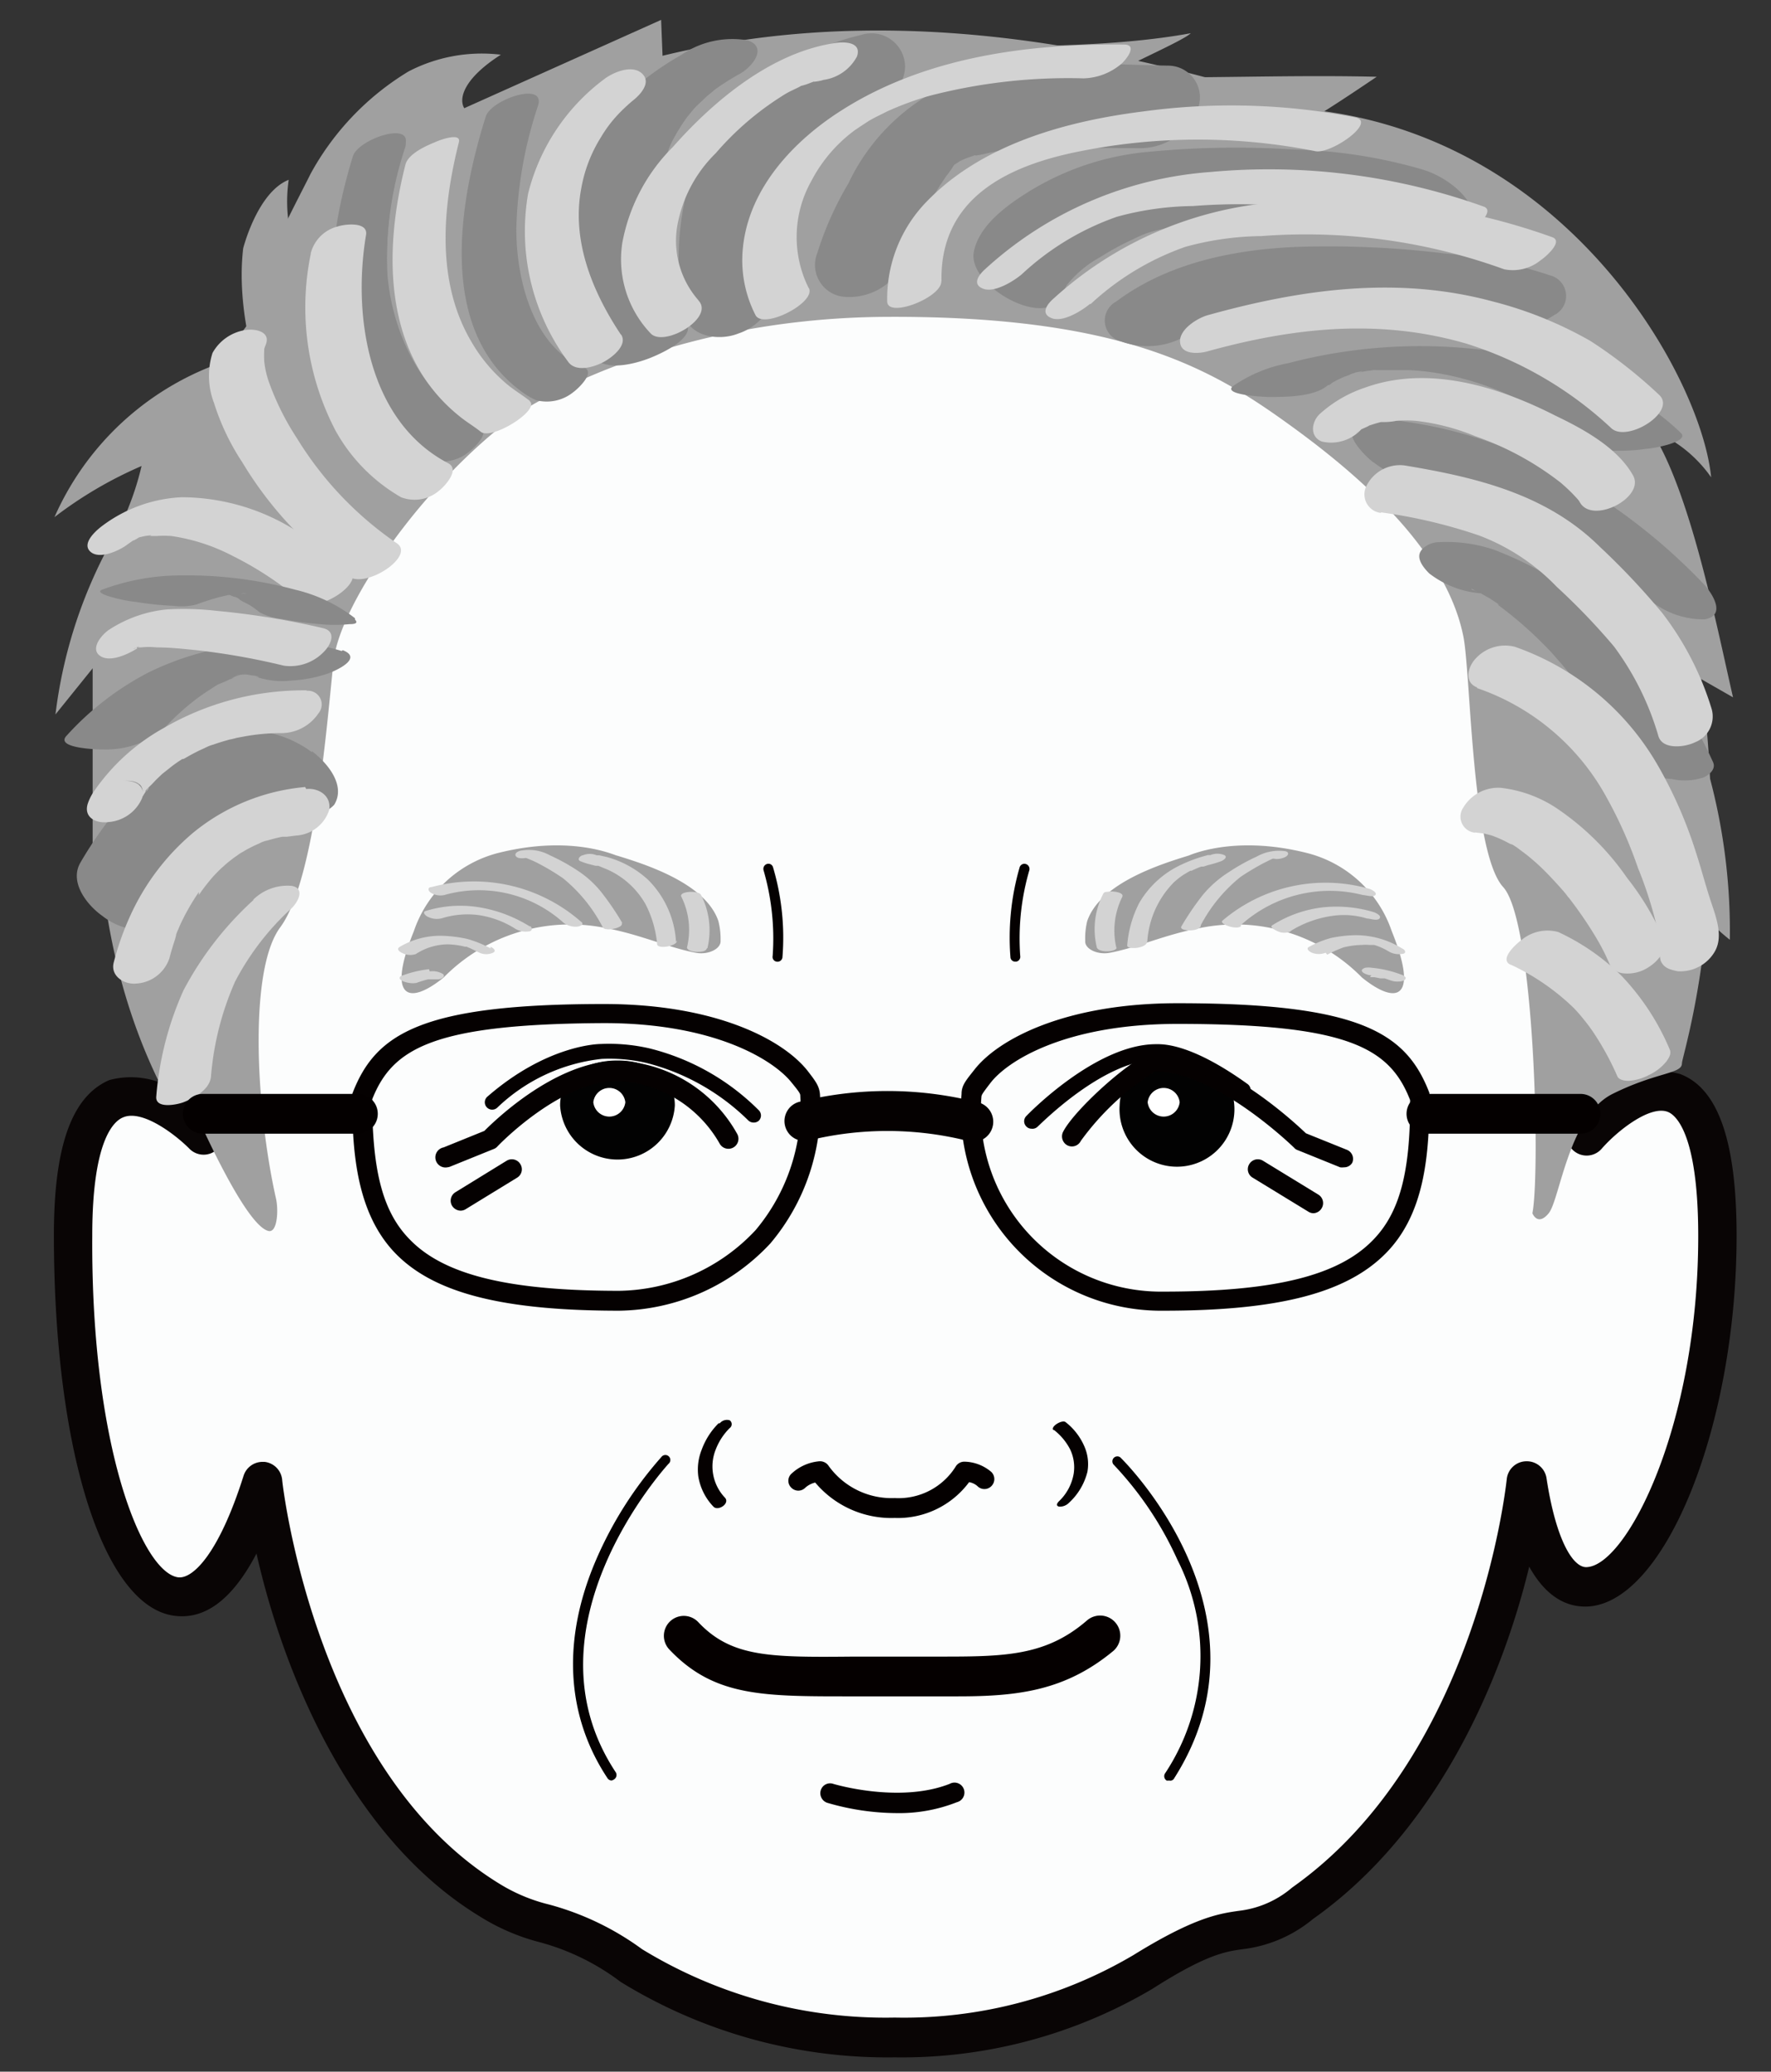 <svg id="圖層_1" data-name="圖層 1" xmlns="http://www.w3.org/2000/svg" viewBox="0 0 89.07 104.16"><rect x="0" y="0" width="89.07" height="104.16" fill="#333333" stroke="none"/><path d="M79.73,57.1s.33-8.69.24-15.94c-.21-16.33-4.84-20.11-5.25-20.41C68.93,16.47,45.44,13,45.44,12.86S21,16.47,15.18,20.75c-.41.3-5,4.08-5.24,20.41-.1,7.25.24,15.94.24,15.94s-6.61-6.86-6.61,5c0,16,5.75,24.61,9.63,12.35.39,3.78,3,15.91,11.38,21.06,2.72,1.67,3.28.65,7.15,3.26s8.85,3.62,13.22,3.62a23.76,23.76,0,0,0,12.52-3.29c5.46-3.38,4.56-1,8-3.43,8.43-6,10.82-17.5,11.22-21.25,1.8,12.06,9.61,1.76,9.61-12.32C86.34,49.51,79.73,57.1,79.73,57.1Z" fill="#fcfdfd"/><path d="M45,103.44a25.61,25.61,0,0,1-13.78-3.79,11.84,11.84,0,0,0-4.08-2,10.66,10.66,0,0,1-3-1.29c-6.58-4-9.92-12.39-11.24-18.25-1.21,2.31-2.6,3.36-4.19,3.12-3.56-.55-6-8.42-6-19.13,0-4.49.91-7,2.8-7.8A4.21,4.21,0,0,1,9.1,55c-.09-3-.23-8.81-.16-13.83.21-16.36,4.74-20.54,5.65-21.21,5.93-4.37,29.7-7.92,30.71-8.07a1,1,0,0,1,.46,0l1.42.25c5.7,1,23.06,4,28.14,7.78.9.68,5.44,4.86,5.65,21.21.06,4.93-.07,10.58-.16,13.67A4.14,4.14,0,0,1,84.5,54c1.91.72,2.84,3.38,2.84,8.13,0,9.47-3.54,18.35-7.43,18.64-.93.06-2.06-.31-3-2-1.39,5.74-4.65,13.32-10.87,17.71a6.78,6.78,0,0,1-3.53,1.52c-.86.12-1.82.25-4.56,2A24.75,24.75,0,0,1,45,103.44ZM13.2,73.5h.1a1,1,0,0,1,.89.89c0,.14,1.63,14.61,10.91,20.31a8.64,8.64,0,0,0,2.53,1.06A14.09,14.09,0,0,1,32.29,98,23.49,23.49,0,0,0,45,101.44,22.7,22.7,0,0,0,57,98.3c3.1-1.92,4.34-2.09,5.33-2.23a5,5,0,0,0,2.66-1.17c9.23-6.52,10.73-20,10.79-20.53a1,1,0,0,1,1-.9h0a1,1,0,0,1,1,.85c.48,3.16,1.36,4.55,2.05,4.47,2-.14,5.58-7.1,5.58-16.64,0-5.27-1.18-6.12-1.54-6.25-.87-.33-2.49.91-3.32,1.86a1,1,0,0,1-1.12.27,1,1,0,0,1-.63-1c0-.09.33-8.74.24-15.89-.21-16-4.65-19.48-4.84-19.62-3.12-2.3-12.3-4.79-27.29-7.42-.6-.1-1.06-.18-1.4-.26-2,.31-24.36,3.77-29.66,7.68-.19.14-4.64,3.61-4.84,19.62-.09,7.15.23,15.8.23,15.89a1,1,0,0,1-1.71.73c-.67-.68-2.36-2-3.34-1.58-.47.19-1.55,1.15-1.55,5.94C4.57,72.76,7.15,79,8.93,79.3c.74.13,2.07-1.15,3.32-5.1A1,1,0,0,1,13.2,73.5Z" fill="#090505"/><path d="M25.93,20.88s7-4.9,18.7-4.95,16.24,2.56,20.1,5.34c3.55,2.55,8,6.36,8.87,10.74.37,1.84.41,10.85,2,12.59S77.47,59,77.07,61c0,0,.26.68.82,0s1-4.9,3.21-6,3.49-1,3.49-1.53,4.31-13.18-1.85-31.19a25.85,25.85,0,0,0-17-16.85C42.32-2.36,28.59,2.83,18,9.67c-2.3,1.48-3.69,4.16-5.39,6.44-2.24,3-4.56,5.9-5.68,9.8-2.58,9-3.16,19.72,1,28.35.08.15,1.25.22,1.33.37,0,0,2.9,6.94,4.24,7.26.46.11.51-1.08.38-1.63-1-4.46-1.39-11.47.21-13.63,1.79-2.41,2.37-10.53,2.69-13.41S21.32,24.28,25.93,20.88Z" fill="#a0a0a0"/><path d="M45.11,91.16a12.61,12.61,0,0,1-3.51-.52.51.51,0,0,1-.32-.63.49.49,0,0,1,.63-.32s3.3,1,5.85,0a.5.5,0,1,1,.37.92A7.91,7.91,0,0,1,45.11,91.16Z" fill="#050101"/><path d="M58.8,89.52a.33.33,0,0,1-.13,0,.26.26,0,0,1-.08-.35,10.67,10.67,0,0,0,.63-10.74A17.25,17.25,0,0,0,56,73.63a.25.25,0,0,1,.34-.36c.08.07,8,7.83,2.72,16.13A.22.22,0,0,1,58.8,89.52Z" fill="#050101"/><path d="M30.76,89.52a.25.25,0,0,1-.21-.12c-2.1-3.17-2.29-7-.56-11a19.32,19.32,0,0,1,3.27-5.14.25.25,0,1,1,.36.34c-.07.08-7.5,8.19-2.65,15.51a.26.26,0,0,1-.08.35A.33.33,0,0,1,30.76,89.52Z" fill="#050101"/><path d="M48.18,85.29H46.7c-1.18,0-2.54,0-3.68,0-4.56,0-7.07.06-9.36-2.36a1,1,0,0,1,1.46-1.37c1.68,1.78,3.63,1.77,7.88,1.73,1.15,0,2.53,0,3.72,0,3.59,0,5.76.07,7.94-1.81A1,1,0,1,1,56,83C53.59,85,51.22,85.29,48.18,85.29Z" fill="#050000"/><path d="M56.31,55.58a2.89,2.89,0,1,0,2.89-2.7A2.8,2.8,0,0,0,56.31,55.58Z" fill="#020202"/><path d="M59.33,55.42a.81.81,0,0,1-1.61,0,.81.81,0,0,1,1.61,0Z" fill="#fff"/><path d="M67.59,58.69a.63.63,0,0,1-.19,0l-2.15-.87a.36.36,0,0,1-.16-.11s-3.9-3.83-7-3.84a13.46,13.46,0,0,0-3.73,3.49.5.5,0,0,1-.67.23.51.51,0,0,1-.23-.67c.56-1.14,3.74-4,4.62-4h0c3.26,0,7,3.49,7.6,4.06l2.06.83a.49.49,0,0,1,.27.65A.47.47,0,0,1,67.59,58.69Z" fill="#050101"/><path d="M51.88,56.75a.36.36,0,0,1-.26-.11.37.37,0,0,1,0-.53c.14-.15,3.49-3.58,6.48-3.61.31,0,1.7-.11,4.64,2a.37.37,0,0,1-.43.61c-2.88-2-4.08-1.83-4.09-1.83-2.76,0-6,3.36-6.06,3.39A.37.37,0,0,1,51.88,56.75Z" fill="#050101"/><path d="M33.94,55.58a2.89,2.89,0,0,1-5.77,0c0-1.49,1.29-2.26,2.88-2.26S33.94,54.09,33.94,55.58Z" fill="#020202"/><path d="M29.84,55.42a.81.81,0,0,0,1.61,0,.81.81,0,0,0-1.61,0Z" fill="#fff"/><path d="M22.5,58.69a.5.5,0,0,1-.19-1l2.05-.83c.59-.59,4.17-4.06,7.52-3.45A7.15,7.15,0,0,1,37.07,57a.5.5,0,1,1-.87.51,6.23,6.23,0,0,0-4.5-3.1c-3.05-.57-6.66,3.2-6.69,3.24a.44.44,0,0,1-.18.12l-2.15.87A.57.57,0,0,1,22.5,58.69Z" fill="#050101"/><path d="M37.9,56.44a.39.39,0,0,1-.28-.12,11.22,11.22,0,0,0-5.12-2.88,8.23,8.23,0,0,0-2.24-.2A9,9,0,0,0,25,55.7a.37.37,0,1,1-.49-.56c3-2.61,5.59-2.65,5.7-2.65a9.05,9.05,0,0,1,2.45.22,11.76,11.76,0,0,1,5.5,3.11.37.37,0,0,1,0,.53A.38.38,0,0,1,37.9,56.44Z" fill="#050101"/><path d="M36.14,71.56a3.61,3.61,0,0,0-.85,1.33,2.68,2.68,0,0,0-.17,1.34,2.86,2.86,0,0,0,.76,1.52c.23.25.85-.16.58-.45A2.28,2.28,0,0,1,36,72.87a3.06,3.06,0,0,1,.7-1.07.24.24,0,0,0,0-.39.47.47,0,0,0-.5.15Z" fill="#050101"/><path d="M53,71.89a2.94,2.94,0,0,1,.83,1A2.1,2.1,0,0,1,54,74.09a2.49,2.49,0,0,1-.74,1.39c-.08.08-.18.22,0,.27a.64.64,0,0,0,.49-.18A3.15,3.15,0,0,0,54.69,74a2.21,2.21,0,0,0-.15-1.27,3.1,3.1,0,0,0-.95-1.23c-.18-.14-.8.25-.6.41Z" fill="#050101"/><path d="M45,76.32a5,5,0,0,1-4-1.78,1.14,1.14,0,0,0-.5.26.49.49,0,0,1-.7,0,.48.48,0,0,1,0-.7,2.35,2.35,0,0,1,1.41-.63.52.52,0,0,1,.47.24A3.9,3.9,0,0,0,45,75.32a3.39,3.39,0,0,0,3.05-1.56.51.51,0,0,1,.44-.27,2.14,2.14,0,0,1,1.37.52.5.5,0,0,1,0,.71.49.49,0,0,1-.7,0,.86.86,0,0,0-.42-.2A4.46,4.46,0,0,1,45,76.32Z" fill="#040000"/><path d="M51.06,48.35a.24.24,0,0,1-.24-.2,12.72,12.72,0,0,1,.46-4.54.25.25,0,0,1,.31-.17.26.26,0,0,1,.18.31,12.27,12.27,0,0,0-.46,4.31.25.25,0,0,1-.2.29Z" fill="#050101"/><path d="M39.06,48.35h0a.24.24,0,0,1-.2-.29,12.27,12.27,0,0,0-.46-4.31.26.26,0,0,1,.17-.31.24.24,0,0,1,.31.17,12.4,12.4,0,0,1,.47,4.54A.25.25,0,0,1,39.06,48.35Z" fill="#050101"/><path d="M65.78,42.9A6.07,6.07,0,0,1,70,46.83c1.35,3.33.3,3.77-1.5,2.32a8.92,8.92,0,0,0-8.15-2.49c-1.78.33-3.18,1-4.57,1.25-.61.1-1.23-.21-1.2-.6a3.64,3.64,0,0,1,.1-1c.66-1.92,3.73-2.87,5.09-3.29C59.74,43.05,62,41.93,65.78,42.9Z" fill="#a0a0a0"/><path d="M57.7,47.36a4.67,4.67,0,0,1,1.34-3,4,4,0,0,1,.47-.37l.25-.15.11-.06.06,0s-.06,0,0,0a4.25,4.25,0,0,1,.49-.21h0l.11,0,.21-.07a5.64,5.64,0,0,0,.7-.21c.12-.06.32-.2.13-.3a.92.92,0,0,0-.69,0c-.1,0,.13,0,0,0l-.13,0-.35.1a7.52,7.52,0,0,0-1,.39,4.75,4.75,0,0,0-2.11,1.93,5.66,5.66,0,0,0-.6,2.13c0,.22.95.15,1-.18Z" fill="#d3d3d3"/><path d="M60.39,46.52a7.76,7.76,0,0,1,2-2.43c.37-.25.76-.48,1.15-.69.17-.08.33-.17.5-.24l.13,0s.15-.06,0,0h0a.74.74,0,0,1-.21,0,1,1,0,0,0,.7-.08c.16-.1.17-.23,0-.28a2.27,2.27,0,0,0-1.46.27,10,10,0,0,0-1.4.78A5.57,5.57,0,0,0,60.49,45a14,14,0,0,0-1.07,1.57c-.11.17.29.21.37.21s.49,0,.6-.21Z" fill="#d3d3d3"/><path d="M62.41,46.51A6.67,6.67,0,0,1,68.54,45c.14,0,.52.13.63,0s-.2-.28-.3-.31a8,8,0,0,0-7.39,1.6c-.18.17.71.48.93.28Z" fill="#d3d3d3"/><path d="M64.91,46.81A5.37,5.37,0,0,1,67,46.05a4,4,0,0,1,1.75.13c.15,0,.5.14.63,0s-.2-.29-.29-.32a6.52,6.52,0,0,0-2.56-.24,6.05,6.05,0,0,0-2.54.9c-.18.1.23.29.29.31a.77.77,0,0,0,.63,0Z" fill="#d3d3d3"/><path d="M66.75,48a6.17,6.17,0,0,1,.83-.37,4.16,4.16,0,0,1,.93-.12,2.17,2.17,0,0,1,.36,0H69l.11,0c-.05,0,0,0,0,0a3.05,3.05,0,0,1,.72.32,1,1,0,0,0,.69.13c.18,0,.22-.17,0-.27a4.42,4.42,0,0,0-2.35-.67,6.35,6.35,0,0,0-1.23.14,4.88,4.88,0,0,0-1.09.44c-.2.09,0,.25.13.3a.92.92,0,0,0,.69,0Z" fill="#d3d3d3"/><path d="M68.9,49.13l.15,0h.07c.09,0-.12,0,0,0l.3.06.15,0h0l.07,0,.29.1a1,1,0,0,0,.39.06.65.65,0,0,0,.3-.06s.11-.08.07-.15a.42.42,0,0,0-.22-.14,5.64,5.64,0,0,0-1.46-.34,1.08,1.08,0,0,0-.36,0s-.16.06-.16.13.07.12.13.15a.88.88,0,0,0,.35.1Z" fill="#d3d3d3"/><path d="M56.15,47.67a3.8,3.8,0,0,1,.29-2.57c.09-.18-.23-.25-.34-.26a1,1,0,0,0-.39,0c-.07,0-.19,0-.23.11a3.86,3.86,0,0,0-.32,2.67c.07.31,1.05.25,1,0Z" fill="#d3d3d3"/><path d="M25,42.9a6.07,6.07,0,0,0-4.19,3.93c-1.35,3.33-.3,3.77,1.5,2.32a8.92,8.92,0,0,1,8.15-2.49c1.78.33,3.18,1,4.57,1.25.61.1,1.23-.21,1.21-.6a3.66,3.66,0,0,0-.11-1c-.65-1.92-3.73-2.87-5.09-3.29C31,43.05,28.79,41.93,25,42.9Z" fill="#a0a0a0"/><path d="M34,47.36a4.8,4.8,0,0,0-1.41-3.13,5,5,0,0,0-2.07-1.14L30.13,43l-.15,0s.09,0,0,0H30a.89.89,0,0,0-.68,0c-.11,0-.34.21-.13.3a3.77,3.77,0,0,0,.57.18l.19.05c-.08,0,0,0,0,0l.14,0,.46.19a4.13,4.13,0,0,1,1.92,1.75,5.43,5.43,0,0,1,.58,2c0,.26,1,.12,1-.18Z" fill="#d3d3d3"/><path d="M31.3,46.41a14,14,0,0,0-1.07-1.57A5.16,5.16,0,0,0,29,43.74,10,10,0,0,0,27.65,43a2.17,2.17,0,0,0-1.39-.24c-.11,0-.42.11-.32.28s.5.11.63.07a1.79,1.79,0,0,1-.23,0c.07,0-.06,0,0,0a.66.66,0,0,1,.2.06,4.94,4.94,0,0,1,.57.26,11.43,11.43,0,0,1,1.21.73,7.78,7.78,0,0,1,2,2.47c.14.23,1.1,0,.94-.22Z" fill="#d3d3d3"/><path d="M29.23,46.35a8.16,8.16,0,0,0-7.52-1.75c-.19,0-.21.16-.05.28a.92.92,0,0,0,.69.12,6.36,6.36,0,0,1,6,1.4,1,1,0,0,0,.66.19c.11,0,.4-.09.23-.24Z" fill="#d3d3d3"/><path d="M26.66,46.59a6.87,6.87,0,0,0-2.74-1,5.86,5.86,0,0,0-2.5.21c-.22.06,0,.26.11.3a1,1,0,0,0,.69.07A4.37,4.37,0,0,1,24,46a4.72,4.72,0,0,1,1.89.68,1,1,0,0,0,.69.15c.18,0,.24-.17.06-.28Z" fill="#d3d3d3"/><path d="M24.67,47.68a5.87,5.87,0,0,0-1.16-.47,6.68,6.68,0,0,0-1.26-.16,4,4,0,0,0-2.15.56c-.18.11,0,.25.12.3a.88.88,0,0,0,.69.06,3,3,0,0,1,1.6-.49,3.88,3.88,0,0,1,.88.12l.08,0,.23.1.41.2a.84.84,0,0,0,.69,0c.19-.1,0-.24-.13-.3Z" fill="#d3d3d3"/><path d="M21.58,48.73a5.51,5.51,0,0,0-1.32.31c-.05,0-.15.05-.16.12s.08.13.13.16a1.4,1.4,0,0,0,.35.1,1.1,1.1,0,0,0,.36,0c.19-.07.39-.13.58-.18l.15,0h.06l.32,0a.43.43,0,0,0,.24-.1.11.11,0,0,0,0-.16,1,1,0,0,0-.68-.14Z" fill="#d3d3d3"/><path d="M35.58,47.67A3.89,3.89,0,0,0,35.26,45c-.13-.25-1.1-.19-1,.07a3.75,3.75,0,0,1,.29,2.57c0,.07.1.13.14.15a1,1,0,0,0,.35.07c.15,0,.46,0,.51-.18Z" fill="#d3d3d3"/><path d="M25.19,2.75C23.24,4,23.08,5,23.35,5.44L33.25,1l.08,2c7.47-1.47,18.77.1,26.56-1.33-.43.42-3.65,1.77-4.08,2.19,4.6.11,8.83-.11,13.43,0-3.16,2.13-6.42,4.31-10.16,5a54.54,54.54,0,0,1-6,.5c-4,.32-8,1.45-12,2.2a117.63,117.63,0,0,1-20.28,1.52c-1.65,0-7.82,4.59-8.25,3-.28-1,2.63-6.43,3.07-7.34a13.67,13.67,0,0,1,4.93-5.15A8,8,0,0,1,25.19,2.75Z" fill="#a0a0a0"/><path d="M13.28,17.66A14.39,14.39,0,0,0,2.74,26a20.53,20.53,0,0,1,4.38-2.57,14.41,14.41,0,0,1-1.86,4.43,24,24,0,0,0-2.47,8.06l1.87-2.32V44.11a42.37,42.37,0,0,0,4.21-5c2-2.82.57-6.63.94-10.06a26.1,26.1,0,0,1,.49-3.17,25.58,25.58,0,0,1,1.3-3.62C12.19,20.8,12.69,19.07,13.28,17.66Z" fill="#a0a0a0"/><path d="M86.06,24A6.66,6.66,0,0,0,83,21.6c2,3,3.34,9.9,4.16,13.46l-3.5-2A30,30,0,0,1,87,47.25a11.16,11.16,0,0,1-3.39-4.48L80.77,37.3A9,9,0,0,1,79.84,35a8.82,8.82,0,0,1-.08-2.12c.08-2.17.16-4.33.25-6.5,0-1.08-17.75-21-16.69-21C78,5.31,85.54,18.66,86.06,24Z" fill="#a0a0a0"/><path d="M69.45,14.66A8.43,8.43,0,0,1,74.83,13a24.9,24.9,0,0,1,5.67.89c.15-.28-.08-.61-.3-.83a13.15,13.15,0,0,0-8-3.52c-1.16-.12-7.82-.55-7.83.8C64.33,10.49,70.22,14,69.45,14.66Z" fill="none"/><path d="M76,48.51a11.57,11.57,0,0,1,3.15,2.17,7.74,7.74,0,0,1,.53.61,8.13,8.13,0,0,1,.59.82,13.82,13.82,0,0,1,1.07,2c.09.21.43.24.61.23a2.55,2.55,0,0,0,1-.3,2.5,2.5,0,0,0,.85-.66c.13-.18.28-.4.17-.63a12.26,12.26,0,0,0-2.4-3.67,11.33,11.33,0,0,0-3.2-2.22,2.05,2.05,0,0,0-1.86.41c-.22.16-1.13.95-.55,1.23Z" fill="#d3d3d3"/><path d="M12.76,45.24a16.58,16.58,0,0,0-3.53,4.55,16.06,16.06,0,0,0-1.37,5.33c-.07.64,1,.43,1.34.31.53-.2,1.34-.63,1.41-1.29a14.7,14.7,0,0,1,1.21-4.78,13.32,13.32,0,0,1,2.85-3.7c.32-.31.69-1,0-1.12a2.46,2.46,0,0,0-1.94.7Z" fill="#d3d3d3"/><path d="M17.55,28.54a17.46,17.46,0,0,0-2.65-1.85A10.82,10.82,0,0,0,9.15,25a7.19,7.19,0,0,0-4.06,1.48c-.31.24-1,.87-.53,1.27s1.49-.09,1.87-.39l.4-.28c-.33.22.1,0,.18-.08-.35.17,0,0,.06,0s.14-.05,0,0l.22-.05s.5-.07.24,0l.34,0a5.38,5.38,0,0,1,.75,0,9.65,9.65,0,0,1,3.08,1,16.73,16.73,0,0,1,3.47,2.3c.72.62,3.26-.92,2.41-1.66Z" fill="#d3d3d3"/><path d="M58.51,65.9A10.07,10.07,0,0,1,48.36,55c0-.43.22-.68.64-1.21,1.2-1.55,4.6-3.35,10.22-3.35,9.25,0,11.52,1.52,12.67,4.51l0,.18c0,2.92-.23,5.9-2.2,7.89S64.31,65.9,58.51,65.9Zm.71-14.42c-5.63,0-8.58,1.86-9.43,3-.4.52-.42.57-.43.66a9.06,9.06,0,0,0,9.18,9.8c5.48,0,8.72-.78,10.47-2.55,1.38-1.38,1.93-3.44,1.91-7.08C69.9,52.7,67.84,51.48,59.22,51.48Z" fill="#050101"/><path d="M79.49,57H71.74a1,1,0,0,1,0-2h7.75a1,1,0,0,1,0,2Z" fill="#040000"/><path d="M48.81,57.33a.84.84,0,0,1-.27,0,16.62,16.62,0,0,0-7.82,0,1,1,0,1,1-.53-1.93,18.37,18.37,0,0,1,8.89,0,1,1,0,0,1-.27,2Z" fill="#050101"/><path d="M31.16,65.9c-5.83,0-9.28-.87-11.23-2.84s-2.23-5-2.21-7.89l0-.18c1.15-3,3.42-4.51,12.66-4.51,5.63,0,9,1.8,10.23,3.35.41.53.6.78.63,1.2a10.66,10.66,0,0,1-2.49,7.48,10.58,10.58,0,0,1-7.62,3.39ZM18.72,55.27c0,3.64.54,5.7,1.92,7.08,1.74,1.77,5,2.55,10.5,2.55A9.57,9.57,0,0,0,38,61.85a9.66,9.66,0,0,0,2.25-6.75c0-.09,0-.14-.43-.66-.86-1.1-3.81-3-9.44-3C21.8,51.48,19.74,52.7,18.72,55.27Z" fill="#050101"/><path d="M18,57H10.2a1,1,0,1,1,0-2H18a1,1,0,0,1,0,2Z" fill="#040000"/><path d="M66.86,19.36l.11-.09c.23-.17,0,0,.11-.07a5.77,5.77,0,0,1,.56-.27c.06,0,.48-.19.15-.07l.42-.14c.05,0,.57-.14.16,0l.57-.11c-.64.12.56-.07.16,0-.18,0-.13,0,.15,0l.52,0c-.41,0,.47,0,.46,0l.65,0a12,12,0,0,1,1.69.2,14.68,14.68,0,0,1,7.18,3.6c.22.21.93.22,1.17.24a9.47,9.47,0,0,0,1.92-.09c.25,0,2.16-.34,1.7-.79-2.72-2.63-6.77-3.92-10.43-4.23a26.12,26.12,0,0,0-9.32.72A7.2,7.2,0,0,0,62,19.42c-.52.45,1.68.54,1.79.54.86,0,2.34,0,3-.6Z" fill="#898989"/><path d="M59.87,16.72c.18-.13.73-.43.23-.16.28-.15.55-.3.84-.43a3.48,3.48,0,0,1,.48-.21c.36-.16-.06,0,.19-.08A9,9,0,0,1,64,15.31l.5,0h.22c.39,0,.79,0,1.18,0a46.83,46.83,0,0,1,5.16.29l.38.05.48.06,1.23.21,1,.22.43.12c-.32-.1-.13,0,.08,0a3.87,3.87,0,0,0,3.51-.42,1.07,1.07,0,0,0-.23-2,23,23,0,0,0-5.31-1.1,47.63,47.63,0,0,0-6.2-.35c-3.53,0-7.38.59-10.29,2.77a1.08,1.08,0,0,0,.23,2,3.85,3.85,0,0,0,3.51-.42Z" fill="#898989"/><path d="M53.42,14.66c0-.23-.23.35-.05.14s.2-.36.32-.51a5.52,5.52,0,0,1,1.64-1.36A14,14,0,0,1,57.05,12a4.79,4.79,0,0,1,1.17-.43,17.49,17.49,0,0,1,2.61-.4,41.31,41.31,0,0,1,6.39,0c1,.06,2,.16,3,.3a6.29,6.29,0,0,1,.92.17,9.3,9.3,0,0,1,1.15.31c.85.28,2-.05,1.82-1.13s-1.55-2-2.58-2.3a25.19,25.19,0,0,0-6.4-1,46,46,0,0,0-7.33.11A13.76,13.76,0,0,0,51.48,9.8c-1,.65-2.25,1.6-2.5,2.85-.37,1.79,4,4.12,4.44,2Z" fill="#898989"/><path d="M45.52,13a5.93,5.93,0,0,1,.24-.71c.11-.29.22-.58.35-.86s.15-.32.23-.48c.2-.44-.17.28.1-.21s.47-.83.72-1.23c.14-.23.29-.45.44-.67A4,4,0,0,0,48,8.26c-.24.28-.27.32-.09.13L48,8.28c.35-.37-.44.27,0,0l.41-.26c-.35.18-.4.2-.14.08l.23-.1c.16-.07.33-.12.49-.18.5-.19-.09,0,.09,0,.41-.06.81-.18,1.21-.24s.79-.1,1.18-.13l.61,0c-.48,0,.19,0,.23,0,1.64-.05,3.27,0,4.91,0a3.13,3.13,0,0,0,3-1.92A1.6,1.6,0,0,0,58.76,3.3c-3.73-.06-7.9-.48-11.4,1.11a10.32,10.32,0,0,0-4.69,4.81,16.32,16.32,0,0,0-1.56,3.49,1.61,1.61,0,0,0,1.44,2.22,3.06,3.06,0,0,0,3-1.92Z" fill="#898989"/><path d="M39,14c0-.15-.06-.31-.08-.46L38.86,13c0-.12,0-.48,0-.56,0,.33,0,.4,0,.19v-.22c0-.12,0-.23,0-.35,0-.29,0-.58,0-.87s0-.61.08-.91l.06-.4L39,9.61c-.07.29-.09.35-.05.2s.16-.57.26-.85a3.93,3.93,0,0,0,.18-.43c.08-.16,0-.09-.11.21,0-.08.09-.15.14-.23s.15-.23.22-.34.11-.15-.14.16l.21-.24c.26-.28.53-.55.81-.82L41,6.88c.19-.17.49-.27,0,0,.3-.17.57-.43.87-.6a1.35,1.35,0,0,1,.26-.15l-.33.16a3.37,3.37,0,0,0,.56-.24l.45-.16.31-.1c-.33.09-.37.11-.11,0,1.12-.27,2.47-1.13,2.51-2.43A1.69,1.69,0,0,0,43.3,1.76a12.29,12.29,0,0,0-5.53,2.92,10.12,10.12,0,0,0-3.09,4.44,14,14,0,0,0-.27,6.65c.24,1.19,1.78,1.38,2.72,1A2.72,2.72,0,0,0,39,14Z" fill="#898989"/><path d="M34.55,16.25a12.26,12.26,0,0,1-1.17-3.16,10.41,10.41,0,0,1-.31-2.94,9.27,9.27,0,0,1,.27-1.74c.08-.28.16-.55.26-.82a4.53,4.53,0,0,1,.31-.68,10.33,10.33,0,0,1,.63-1l.36-.44c.13-.15,0,0,0,0s.16-.17.25-.25.3-.29.46-.43l.21-.17c.45-.39-.18.11.1-.09a12,12,0,0,1,1.31-.83c.6-.34,1.4-1.32.38-1.67a4.54,4.54,0,0,0-3.36.74C31.38,4.4,28.93,7,28.42,10.3a12.28,12.28,0,0,0,.83,6.31,10.87,10.87,0,0,0,.57,1.25c.48.84,2,.46,2.71.2.43-.15,2.48-1,2-1.81Z" fill="#898989"/><path d="M75.23,29.79l-.48,0c.37,0-.54-.07-.41,0a.64.64,0,0,0,.24,0s-.8-.2-.45-.1l.2.06c.42.12-.28-.05-.32-.12s.18.07.22.09l.24.11.13.06c.24.09-.5-.28-.27-.14l.6.34.38.25.17.11c.23.16-.32-.23-.09,0a20.16,20.16,0,0,1,1.67,1.39c.3.28.6.58.89.88.14.14,0,0,0,0l.18.2.41.47a22.65,22.65,0,0,1,2.14,2.93c.22.36.42.73.62,1.1.11.19-.16-.34-.06-.11a.61.61,0,0,1,.07.14s0,.07.05.1a3.48,3.48,0,0,0,2.73,1.62,3,3,0,0,0,1.58-.08c.28-.12.64-.41.49-.76A19.88,19.88,0,0,0,83,33.4a18.32,18.32,0,0,0-7.89-5.77,7.48,7.48,0,0,0-2.78-.37c-.31,0-.82.22-.93.57s.24.76.48,1a4.88,4.88,0,0,0,3.4,1Z" fill="#898989"/><path d="M72.17,24.27c-.28.11-.34.09,0,0h.18c.23,0-.5,0-.07,0l.63.06.53.09c-.53-.08,0,0,.11,0q.68.16,1.35.36l.68.21c.09,0,1,.38.57.19l.59.24c.07,0,.77.37.48.22s.39.22.45.25l.55.33c.07,0,.72.46.44.27s.34.24.4.28c.37.27.74.54,1.1.83l.42.34s.59.49.3.24.2.18.25.22l.31.29c.21.18.41.37.6.56s.35.34.51.51a4.24,4.24,0,0,0,3.16,1.38c1.13-.17.43-1.27,0-1.75a29.55,29.55,0,0,0-8.55-6.24,22.3,22.3,0,0,0-6.5-1.95,4.92,4.92,0,0,0-2.35.09c-1,.38.48,1.79.83,2,.8.58,2,1.28,3,.88Z" fill="#898989"/><path d="M40.67,14.48a5.74,5.74,0,0,1,.13-5.37A7.43,7.43,0,0,1,43,6.54l.25-.17.46-.3L44,5.91l.6-.3a15.37,15.37,0,0,1,2.14-.79,27.71,27.71,0,0,1,7.75-.88,3.06,3.06,0,0,0,1.93-.75c.21-.19.82-.94.12-.95-4.89-.05-10,.64-14.17,3.28-2.43,1.53-4.68,3.91-5,6.88A6.05,6.05,0,0,0,38,15.85c.4.73,3.06-.64,2.68-1.37Z" fill="#d3d3d3"/><path d="M47.35,14.14c-.08-4.2,3.36-5.83,7-6.54a30.23,30.23,0,0,1,11.8,0c.77.17,3.13-1.47,2-1.7a32.7,32.7,0,0,0-10.63-.3c-3.84.48-8.05,1.62-10.84,4.46a7,7,0,0,0-2.06,5.09c0,.88,2.74-.19,2.72-1Z" fill="#d3d3d3"/><path d="M54.84,15.3a13.56,13.56,0,0,1,4.78-2.89,14.93,14.93,0,0,1,3.82-.54,29.27,29.27,0,0,1,12.21,1.67,2.21,2.21,0,0,0,1.84-.46c.18-.11,1.16-.93.59-1.15A32.09,32.09,0,0,0,64.3,10.16,18.78,18.78,0,0,0,53,15c-.36.31-.68.78-.1,1s1.54-.4,1.93-.73Z" fill="#d3d3d3"/><path d="M51.39,13.79a13.56,13.56,0,0,1,4.78-2.89A14.93,14.93,0,0,1,60,10.36,29.18,29.18,0,0,1,72.21,12a2.23,2.23,0,0,0,1.84-.46c.17-.11,1.15-.93.58-1.15A32.09,32.09,0,0,0,60.85,8.65a18.77,18.77,0,0,0-11.29,4.87c-.36.32-.68.79-.1,1s1.54-.4,1.93-.73Z" fill="#d3d3d3"/><path d="M60.71,17.67c4.37-1.21,8.69-1.67,13.08-.38a19,19,0,0,1,7.26,4.25c.82.72,3.34-.87,2.37-1.71A24.23,24.23,0,0,0,80,17.15a19.67,19.67,0,0,0-4.95-2c-4.79-1.29-9.62-.61-14.32.7-.52.15-1.44.72-1.38,1.36s.94.58,1.4.45Z" fill="#d3d3d3"/><path d="M69.45,25.76a26.17,26.17,0,0,1,4.93,1.16,10.6,10.6,0,0,1,3.91,2.58,32.9,32.9,0,0,1,2.88,3,14.16,14.16,0,0,1,2.24,4.52c.22.7,1.36.54,1.84.3a1.39,1.39,0,0,0,.84-1.66,15.14,15.14,0,0,0-2.49-4.84,36.36,36.36,0,0,0-3.13-3.32C77.8,24.85,74.26,24,70.63,23.4a1.88,1.88,0,0,0-1.89,1,.94.94,0,0,0,.71,1.39Z" fill="#d3d3d3"/><path d="M74.27,34.59a11.76,11.76,0,0,1,6.36,5.2,21.88,21.88,0,0,1,1.75,3.85A20,20,0,0,1,83.61,48l.15-.56-.08.14,1.89-1-.09,0,.71.41,0-.09-.56,1.34.06,0c.45-.35.9-1.06.39-1.55s-1.5-.12-2,.23l0,.05a1.2,1.2,0,0,0-.56,1.33c.16.38.48.45.84.53a2,2,0,0,0,1.89-1c.46-.82,0-1.86-.27-2.71s-.44-1.52-.69-2.28a22.11,22.11,0,0,0-1.89-4.32,13.39,13.39,0,0,0-7.21-6,2,2,0,0,0-2,.62c-.38.42-.56,1.19.12,1.43Z" fill="#d3d3d3"/><path d="M74.16,41.85l.49.06c.22,0-.2-.06,0,0L75,42a5.84,5.84,0,0,1,1,.46c-.17-.1,0,0,.06,0l.23.15.48.36a10.89,10.89,0,0,1,.88.78c.28.28.55.57.81.86s.27.31.39.47,0-.08.07.08l.19.25a19.64,19.64,0,0,1,1.15,1.71,10.22,10.22,0,0,1,.71,1.4.89.89,0,0,0,.71.42,1.93,1.93,0,0,0,1.08-.22c.55-.3,1.14-.89.88-1.57a13.47,13.47,0,0,0-1.8-3,13.43,13.43,0,0,0-3.59-3.54,6.39,6.39,0,0,0-2.77-1,2.05,2.05,0,0,0-1.89,1,.81.81,0,0,0,.64,1.26Z" fill="#d3d3d3"/><path d="M68.5,21.52c-.46.43-.28.24-.15.14a1.7,1.7,0,0,0,.14-.1c.16-.16-.39.21-.1.06.13-.06.74-.32.3-.17.26-.08.51-.17.77-.23l.16,0q.3,0,.6-.06a6.11,6.11,0,0,1,1,0,11.15,11.15,0,0,1,3,.78,15,15,0,0,1,4.25,2.31,8.43,8.43,0,0,1,.86.83c.13.15-.15-.2,0,0l.07.08.06.1c.64,1.12,3.3-.25,2.67-1.36-.79-1.41-2.54-2.35-3.9-3-2.88-1.47-6.41-2.56-9.58-1.41a6.39,6.39,0,0,0-2.27,1.32c-.43.4-.52,1.15.1,1.39a2.06,2.06,0,0,0,2-.63Z" fill="#d3d3d3"/><path d="M17.85,31.08a7.83,7.83,0,0,0-3-1.43,20.87,20.87,0,0,0-5.72-.72,11.37,11.37,0,0,0-4,.72c-.29.11.17.27.22.29a7.32,7.32,0,0,0,1.46.32,15.63,15.63,0,0,0,1.92.2,3,3,0,0,0,1.16-.07,11,11,0,0,1,1.58-.47l.6-.08a1,1,0,0,1,.35,0q-.29,0-.12,0h.17c.41,0-.47,0-.07,0s-.6,0-.18,0c-1.29-.1.46.1-.83-.1.4.06-.61-.11-.22,0s-.48-.13-.14,0l.25.06c-.48-.1,0,0,.16.07l.42.17c-.26-.11.1,0,.18.09s.37.2.56.32a4.52,4.52,0,0,1,.46.34,3.16,3.16,0,0,0,1.11.33,17.87,17.87,0,0,0,1.91.26,7.53,7.53,0,0,0,1.5,0c.12,0,.49,0,.28-.22Z" fill="#898989"/><path d="M24.12,21.49c-2.93-1.29-4.49-4.76-4.65-7.79a17.76,17.76,0,0,1,.9-6.26c.39-1.23-2.36-.3-2.62.55-1,3.26-1.55,6.84-.35,10.13a9.49,9.49,0,0,0,3.39,4.46,5.09,5.09,0,0,0,.92.55,2.07,2.07,0,0,0,1.87-.41c.21-.14,1.13-1,.54-1.23Z" fill="#898989"/><path d="M24.13,21.35c-2.93-1.29-4.49-4.77-4.66-7.79a18.06,18.06,0,0,1,.91-6.27c.38-1.23-2.36-.29-2.63.56-1,3.26-1.55,6.84-.34,10.13a9.49,9.49,0,0,0,3.39,4.46,5.33,5.33,0,0,0,.92.55,2.07,2.07,0,0,0,1.86-.41c.22-.14,1.14-1,.55-1.23Z" fill="#898989"/><path d="M29.37,18.48c-2.57-1-3.43-4.49-3.4-7.06a21.16,21.16,0,0,1,1.09-6.11c.39-1.24-2.36-.31-2.63.55-1.34,4.26-2.46,10.7,1.79,13.82a3.71,3.71,0,0,0,.74.44,2.12,2.12,0,0,0,1.87-.4c.2-.14,1.15-1,.54-1.24Z" fill="#898989"/><path d="M17.18,32.73a10.87,10.87,0,0,0-5.13-.29,14.48,14.48,0,0,0-4.6,1.38A14.59,14.59,0,0,0,3.34,37c-.59.64,1.69.69,1.86.68a4.55,4.55,0,0,0,3-1,12.6,12.6,0,0,1,1.51-1.41c.27-.21.55-.41.85-.6l.35-.23c-.31.19,0,0,.11-.05a5.68,5.68,0,0,0,.79-.37c-.32.24-.26.1,0,0l.32-.1c.38-.13-.62.15-.06,0l.3-.06c-.82.2-.47.08-.26.05s.57-.07,0,0,.13,0,.27,0c-.88.07-.26,0,0,0,.51,0-.54-.07,0,0l.37.06c.18,0,.53.17-.07,0l.21.06.19.06a4,4,0,0,0,1.53.13,6.73,6.73,0,0,0,1.89-.36c.45-.16,1.76-.77.74-1.17Z" fill="#898989"/><path d="M15.69,37.82a5.6,5.6,0,0,0-3.17-1.1A7.42,7.42,0,0,0,7.3,39.15a20.49,20.49,0,0,0-3.25,4.21c-.59,1,.34,2.16,1.11,2.7a3.32,3.32,0,0,0,1.69.69,1.31,1.31,0,0,0,1.22-.42,20,20,0,0,1,3.63-4.56l-.31.27a7.4,7.4,0,0,1,2.07-1.33l.23-.09c-.53.24-.3.09-.14.05l.37-.08.39-.06c.43-.05-.57,0-.12,0l.3,0,.14,0c.32,0-.62-.15-.38-.08s.74.36-.14-.1l.25.13c.28.13-.73-.49-.46-.29a3.48,3.48,0,0,0,1.68.7,1.38,1.38,0,0,0,1.23-.43c.61-1-.39-2.14-1.12-2.69Z" fill="#898989"/><path d="M6.87,32.55c-.2.13-.22.1,0,0s.09,0,0,0l.22,0a4,4,0,0,1,.79,0c.7,0,1.39.08,2.09.15a35.05,35.05,0,0,1,4.31.77,2.33,2.33,0,0,0,2-.69c.33-.32.68-1,0-1.19a39.6,39.6,0,0,0-5.41-.88,14.54,14.54,0,0,0-2.47-.07,6.44,6.44,0,0,0-2.88,1c-.36.22-1,.94-.51,1.32s1.44-.07,1.89-.36Z" fill="#d3d3d3"/><path d="M15.41,34.71A14,14,0,0,0,8.24,36.6a10.36,10.36,0,0,0-3.53,3.21,2.47,2.47,0,0,0-.3.61c-.21.7.45,1,1.06.91a2,2,0,0,0,1.68-1.21c.2-.69-.5-.91-1-.85.84-.09,1.13.25,1,.79l0-.07c0-.13-.2.33,0,.09.06-.08.1-.17.16-.25l.11-.15c.14-.2,0,.1-.09.11s.25-.3.3-.35.21-.23.32-.33l.21-.2c.28-.26-.19.15,0,0l.48-.38c.18-.14.36-.26.55-.38.36-.24-.19.09.06,0l.3-.17c.22-.12.45-.24.68-.34s.47-.29.13-.06a1.58,1.58,0,0,1,.36-.14c.28-.1.55-.18.84-.26.05,0,.55-.13.23-.06l.43-.08a10.3,10.3,0,0,1,1.91-.18,2.25,2.25,0,0,0,1.89-1,.69.69,0,0,0-.58-1.13Z" fill="#d3d3d3"/><path d="M15.35,39.57A10.3,10.3,0,0,0,9.7,41.88,11.84,11.84,0,0,0,6.57,46a14.14,14.14,0,0,0-.85,2.39c-.18.69.54,1.13,1.15,1.06a1.87,1.87,0,0,0,1.65-1.27c.1-.38.21-.75.34-1.11-.12.34,0,0,0-.09a2.44,2.44,0,0,1,.1-.24c.07-.18.16-.37.25-.55A11.33,11.33,0,0,1,9.9,45l.1-.15L10,45l.16-.23c.14-.19.29-.38.44-.56s.32-.35.49-.52-.25.21,0,0l.29-.26c.18-.15.36-.29.55-.42l.16-.12c.14-.09.11-.07-.08.06,0,0,.27-.16.3-.18a6.53,6.53,0,0,1,.7-.35l.2-.08-.18.07a1.44,1.44,0,0,1,.41-.15c.25-.07.5-.14.76-.19l.22,0c-.17,0-.18,0,0,0l.48-.06a1.86,1.86,0,0,0,1.65-1.27c.14-.71-.51-1.14-1.15-1.07Z" fill="#d3d3d3"/><path d="M13.13,19.59c.1-.12-1.31-3.6-.9-7.1,0,0,.71-2.82,2.29-3.45a7.63,7.63,0,0,0,.41,3.78C15.68,14.44,13.13,19.59,13.13,19.59Z" fill="#a0a0a0"/><path d="M15.63,12.76a13.37,13.37,0,0,0,1.25,8.9A8.73,8.73,0,0,0,20.17,25a1.89,1.89,0,0,0,1.9-.32c.28-.21,1.09-1.07.47-1.39-4-2.09-4.82-7.36-4.13-11.48.11-.68-1.07-.54-1.4-.43a1.87,1.87,0,0,0-1.38,1.35Z" fill="#d3d3d3"/><path d="M10.69,17.74a3.8,3.8,0,0,0,.07,2.51,11.89,11.89,0,0,0,1.43,3A18.85,18.85,0,0,0,17.56,29c.89.58,3.35-1.06,2.39-1.69a17.43,17.43,0,0,1-5-5.25,13.44,13.44,0,0,1-1.41-2.81,4.57,4.57,0,0,1-.25-1.08,5,5,0,0,1,0-.55c0-.2,0,0,0-.07a2.09,2.09,0,0,1,.08-.23c.25-.64-.51-.8-1-.73a2.29,2.29,0,0,0-1.7,1.19Z" fill="#d3d3d3"/><path d="M66.06,61a.5.5,0,0,1-.26-.08L63,59.21a.49.49,0,0,1-.17-.68.5.5,0,0,1,.69-.17l2.78,1.7a.5.5,0,0,1,.17.69A.51.51,0,0,1,66.06,61Z" fill="#050101"/><path d="M23.17,60.87a.52.52,0,0,1-.43-.24.5.5,0,0,1,.17-.69l2.57-1.58a.5.5,0,0,1,.69.17.49.49,0,0,1-.16.68l-2.58,1.58A.5.5,0,0,1,23.17,60.87Z" fill="#050101"/><path d="M35.13,15.1a4.53,4.53,0,0,1-1.08-3.67A6.78,6.78,0,0,1,36,7.7a14.73,14.73,0,0,1,3.3-2.85,4.08,4.08,0,0,1,.55-.31l.33-.16c.33-.17-.16,0,.14-.07s.47-.17.71-.24c-.32.09.27,0,.37-.05a2.26,2.26,0,0,0,1.7-1.18c.23-.66-.47-.75-1-.69-3.23.43-6.17,2.88-8.25,5.23a9.15,9.15,0,0,0-2.55,4.82,5.4,5.4,0,0,0,1.43,4.57c.68.7,3.24-.8,2.39-1.67Z" fill="#d3d3d3"/><path d="M31.23,16.83c-1.43-2.15-2.49-4.71-2-7.34a7.19,7.19,0,0,1,1-2.6,6.4,6.4,0,0,1,.73-1c.15-.17.31-.33.48-.49l.24-.22c-.18.16.07-.06.12-.1.39-.3,1-.94.47-1.4s-1.51,0-1.91.32a10.27,10.27,0,0,0-3.8,5.74,11,11,0,0,0,2,8.43c.37.55,1.23.31,1.72.07s1.32-.89.95-1.43Z" fill="#d3d3d3"/><path d="M26.64,20.15c-.37-.29-.78-.53-1.15-.84a8,8,0,0,1-1.8-2.16c-1.76-3-1.44-6.72-.61-10,.13-.52-1-.1-1.2,0-.45.18-1.35.58-1.49,1.13-1.12,4.4-1.11,9.58,2.72,12.65.34.28.72.5,1.07.78.55.44,3-1.1,2.46-1.54Z" fill="#d3d3d3"/></svg>